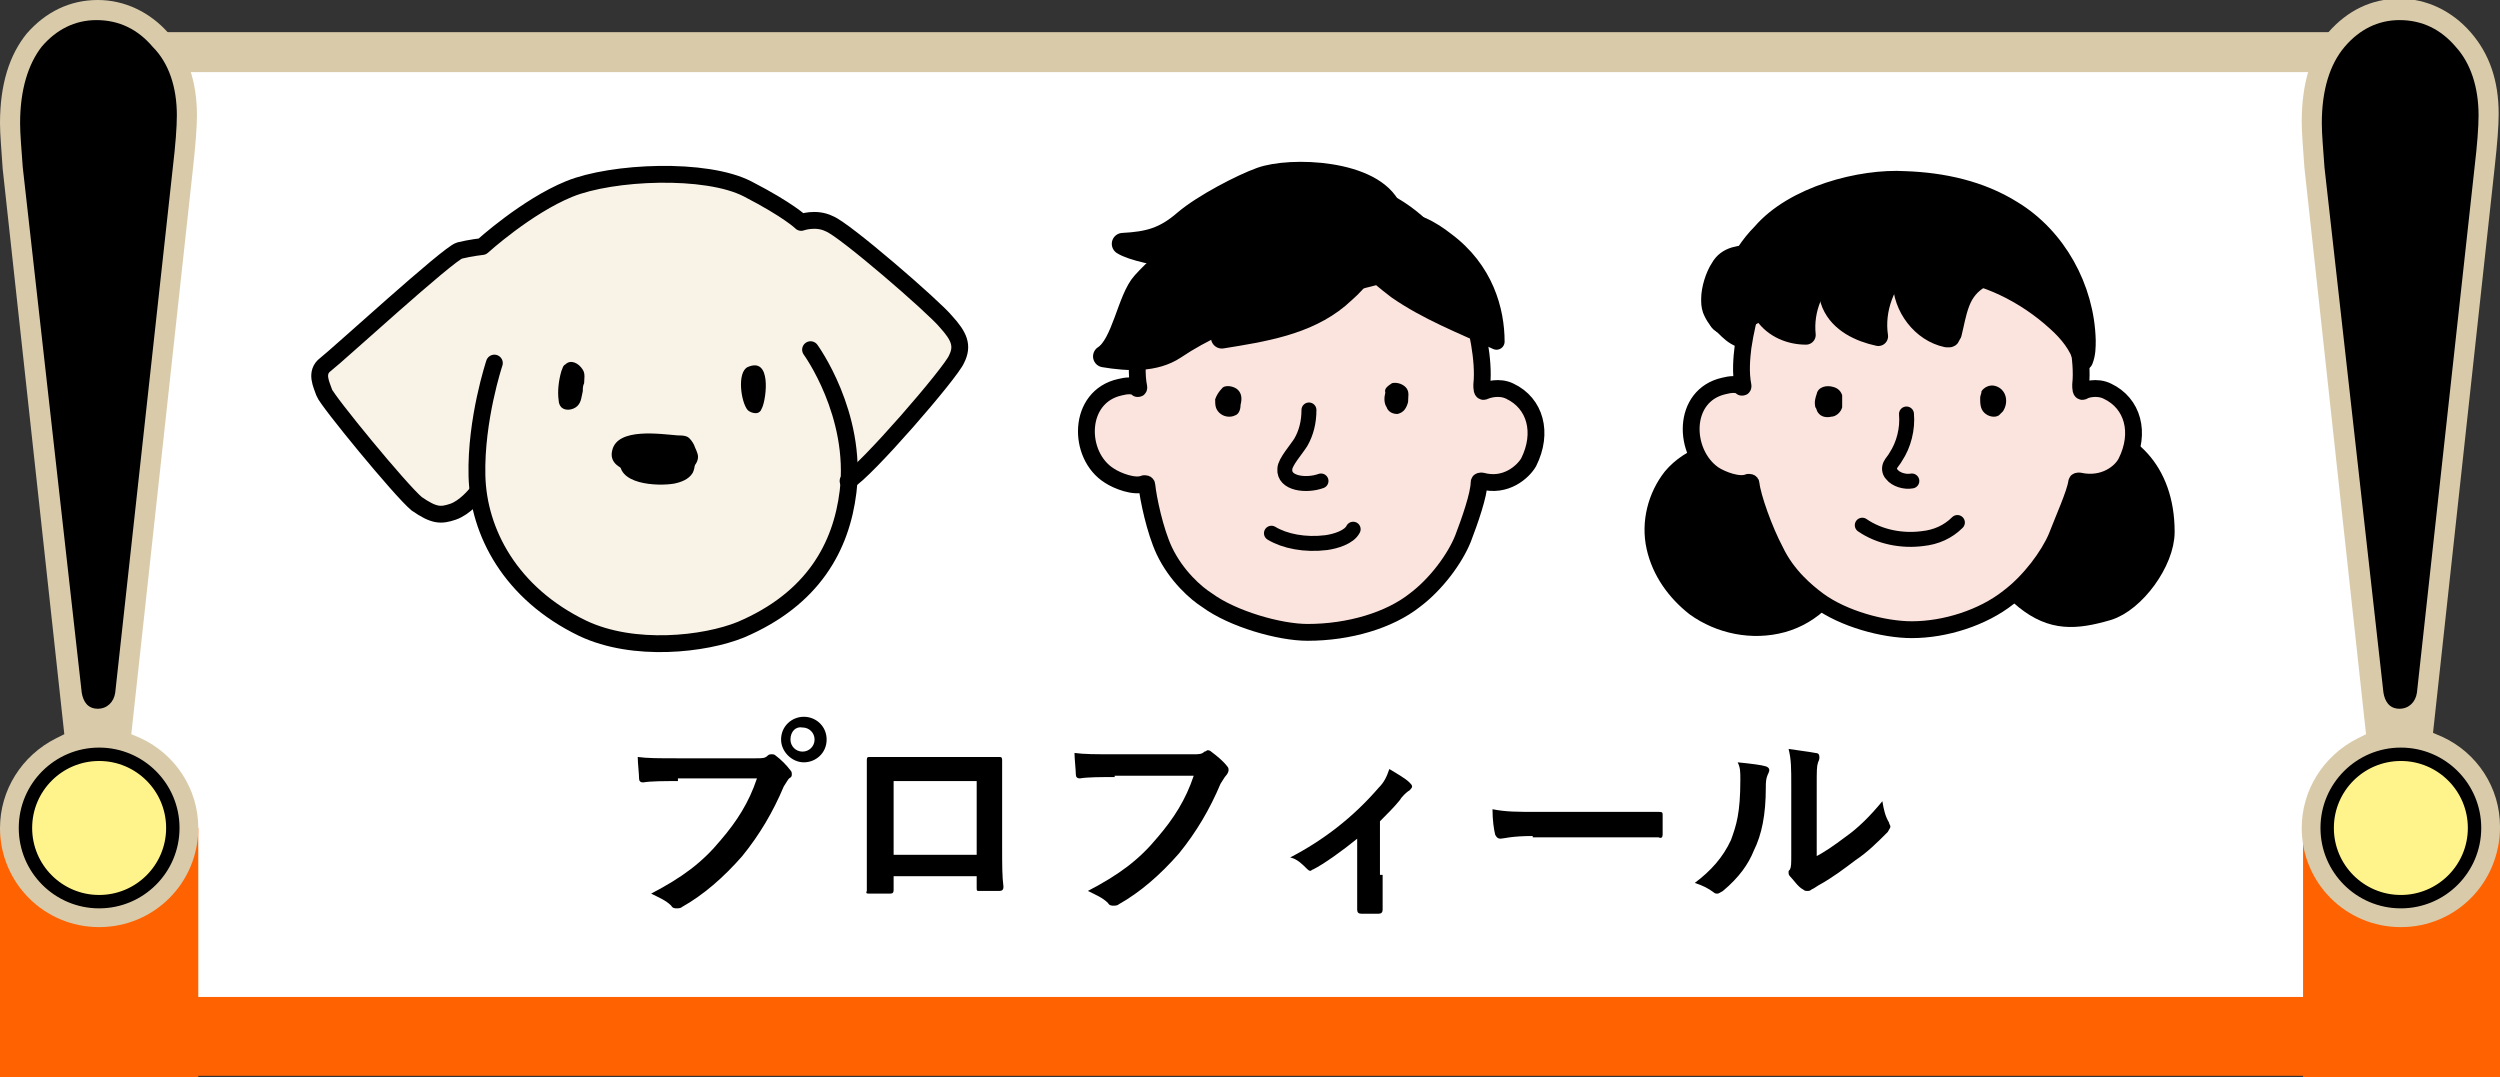 <?xml version="1.0" encoding="utf-8"?>
<!-- Generator: Adobe Illustrator 28.1.0, SVG Export Plug-In . SVG Version: 6.00 Build 0)  -->
<svg version="1.1" id="レイヤー_1" xmlns="http://www.w3.org/2000/svg" xmlns:xlink="http://www.w3.org/1999/xlink" x="0px"
	 y="0px" width="186.6px" height="80.4px" viewBox="0 0 186.6 80.4" style="enable-background:new 0 0 186.6 80.4;"
	 xml:space="preserve">
<rect x="0" y="0" width="186.6" height="80.4" fill="#333333" stroke="none"/>
<style type="text/css">
	.st0{fill:#D9CBAA;}
	.st1{fill:#FF6200;}
	.st2{fill:#FFFFFF;}
	.st3{fill:#FFF48C;stroke:#000000;stroke-linecap:round;stroke-linejoin:round;stroke-miterlimit:10;}
	.st4{fill:#FBE4DE;stroke:#000000;stroke-width:1.256;stroke-linecap:round;stroke-linejoin:round;stroke-miterlimit:10;}
	.st5{fill:none;stroke:#000000;stroke-width:1.116;stroke-linecap:round;stroke-linejoin:round;stroke-miterlimit:10;}
	.st6{stroke:#000000;stroke-width:1.631;stroke-linecap:round;stroke-linejoin:round;stroke-miterlimit:10;}
	.st7{stroke:#000000;stroke-width:1.208;stroke-linecap:round;stroke-linejoin:round;stroke-miterlimit:10;}
	.st8{stroke:#000000;stroke-width:1.45;stroke-linecap:round;stroke-linejoin:round;stroke-miterlimit:10;}
	.st9{fill:#F9F2E7;}
	.st10{fill:none;stroke:#000000;stroke-width:1.256;stroke-linecap:round;stroke-linejoin:round;stroke-miterlimit:10;}
</style>
<g>
	<rect x="7.3" y="2.4" class="st0" width="172" height="9.5"/>
	<rect x="7.3" y="71.6" class="st1" width="172" height="8.7"/>
	<rect x="7.3" y="5.4" class="st2" width="172" height="69"/>
	<rect x="7.3" y="5.4" class="st2" width="172" height="69"/>
	<g>
		<rect y="61.8" class="st1" width="14.8" height="18.6"/>
		<path class="st0" d="M7.4,69.2c-4.1,0-7.4-3.3-7.4-7.4c0-2.8,1.6-5.4,4.2-6.7l0.6-0.3L0.2,12.6C0.1,11.1,0,10,0,9.2
			c0-2.9,0.7-5.1,2-6.7C3.4,0.9,5.2,0,7.3,0c2,0,3.9,0.9,5.3,2.5C14,4,14.7,6.1,14.7,8.6c0,0.9-0.1,2.2-0.3,4L9.8,54.8l0.7,0.3
			c2.6,1.2,4.3,3.8,4.3,6.7C14.8,65.9,11.5,69.2,7.4,69.2z"/>
	</g>
	<g>
		<rect x="171.9" y="61.8" class="st1" width="14.8" height="18.6"/>
		<path class="st0" d="M179.2,69.2c-4.1,0-7.4-3.3-7.4-7.4c0-2.8,1.6-5.4,4.2-6.7l0.6-0.3l-4.6-42.3c-0.1-1.4-0.2-2.6-0.2-3.4
			c0-2.9,0.7-5.1,2-6.7c1.4-1.6,3.2-2.5,5.3-2.5c2,0,3.9,0.9,5.3,2.5c1.4,1.6,2.1,3.6,2.1,6.1c0,0.9-0.1,2.2-0.3,4l-4.6,42.2
			l0.7,0.3c2.6,1.2,4.3,3.8,4.3,6.7C186.6,65.9,183.3,69.2,179.2,69.2z"/>
	</g>
	<g>
		<path d="M11.4,3.5c-1.1-1.3-2.5-2-4.2-2c-1.6,0-3,0.7-4.1,2C2.1,4.8,1.5,6.7,1.5,9.2c0,0.8,0.1,1.9,0.2,3.3l4.4,39.2c0,0,0,0,0,0
			c0.1,0.6,0.4,1.2,1.2,1.2c0.7,0,1.2-0.5,1.3-1.2l4.3-39.2c0.2-1.7,0.3-3,0.3-3.9C13.2,6.5,12.6,4.7,11.4,3.5z"/>
		<circle class="st3" cx="7.4" cy="61.8" r="5.5"/>
	</g>
	<g>
		<path d="M183.3,3.5c-1.1-1.3-2.5-2-4.2-2c-1.6,0-3,0.7-4.1,2c-1.1,1.3-1.7,3.2-1.7,5.7c0,0.8,0.1,1.9,0.2,3.3l4.4,39.2
			c0,0,0,0,0,0c0.1,0.6,0.4,1.2,1.2,1.2c0.7,0,1.2-0.5,1.3-1.2l4.3-39.2c0.2-1.7,0.3-3,0.3-3.9C185,6.5,184.4,4.7,183.3,3.5z"/>
		<circle class="st3" cx="179.2" cy="61.8" r="5.5"/>
	</g>
</g>
<g>
	<path class="st4" d="M105.6,44.8c1.6-1.2,3-3.1,3.6-4.6c0.5-1.3,1.2-3.3,1.2-4.2c0-0.1,0.1-0.1,0.2-0.1c1.8,0.5,3.1-0.7,3.5-1.4
		c1.1-2.2,0.5-4.4-1.4-5.3c-0.8-0.4-1.7-0.1-1.9,0c-0.2,0.1-0.2-0.2-0.2-0.5c0.2-1.8-0.4-4.5-0.8-5.6c-1.8-5.5-5.8-9.7-13.2-9.4
		c-2.1,0.1-3.7,0.6-6,2c-2.9,1.7-4.9,5.7-5.6,10.3c-0.1,0.8-0.2,1.9,0,2.9c0,0.1,0,0.1-0.1,0.1c-0.3-0.3-0.9-0.2-1.3-0.1
		c-3.2,0.7-3.2,5.1-0.8,6.6c0.6,0.4,1.9,0.9,2.6,0.6c0.1,0,0.2,0,0.2,0.1c0.1,1,0.6,3.4,1.3,4.9c0.9,1.9,2.4,3.2,3.2,3.7
		c1.9,1.4,5.4,2.4,7.5,2.4C100.7,47.2,103.7,46.3,105.6,44.8z"/>
	<path class="st5" d="M98.6,35.9c-1.1,0.4-2.8,0.2-2.7-0.9c0-0.5,0.9-1.5,1.2-2c0.4-0.7,0.6-1.5,0.6-2.4"/>
	<path class="st5" d="M94.9,39.8c1,0.6,2.5,0.9,4.1,0.7c0.7-0.1,1.7-0.4,2-1"/>
	<path d="M91.2,29c0.2-0.3,0.9-0.2,1.2,0.1c0.3,0.3,0.3,0.7,0.2,1.1c0,0.3-0.1,0.7-0.4,0.8c-0.4,0.2-0.9,0.1-1.2-0.2
		c-0.3-0.3-0.3-0.6-0.3-1C90.8,29.5,91,29.2,91.2,29z"/>
	<path d="M103.9,28.6c0.4-0.1,0.9,0.1,1.1,0.4s0.1,0.6,0.1,1c-0.1,0.4-0.3,0.8-0.8,0.9c-0.4,0-0.7-0.2-0.8-0.5
		c-0.2-0.3-0.2-0.7-0.1-1.1C103.3,29,103.6,28.8,103.9,28.6z"/>
	<path class="st6" d="M99.7,19.4c-2.1,0.8-4.5,1-6.8,0.6c-1.6-0.3-7.7-0.9-9.1-1.8c1.9-0.1,3.1-0.4,4.6-1.7c1.4-1.2,4.3-2.7,5.7-3.2
		c2.2-0.8,8.4-0.6,9.7,2.3C103.8,15.7,100.5,19.1,99.7,19.4z"/>
	<path class="st6" d="M101.2,16.4c-1.2,0.4-3.4-0.6-4.9-0.5c-2.5,0-7.3,1.1-11,5.2c-1.1,1.2-1.5,4.6-2.9,5.5
		c1.8,0.3,3.8,0.4,5.3-0.6c4-2.7,9.6-4.2,14.8-5.5c1.1-0.3,2.4-2.5,1.2-3.5c-0.7-0.7-3.8-1.1-4.3-0.3L101.2,16.4z"/>
	<path class="st7" d="M100.5,17.6c0.9,0.1,1.8-1,3.1-1.2c1.9-0.2,3.4,0.8,4.3,1.5c3,2.2,3.8,5.3,3.8,7.6c-2.6-1.2-5.2-2.2-7.5-3.8
		c-0.9-0.7-1.7-1.3-2.3-2.2c-0.4-0.6-0.4-1.2-0.9-1.7L100.5,17.6z"/>
	<path class="st6" d="M99.9,22.2c-2.4,2-5.6,2.5-8.7,3c0.9-0.8,1.8-1.6,2.7-2.5c0.8-0.7,1.5-1.4,2.4-2c1.5-0.9,3.2-1.3,4.9-1.1
		c0.1,0,0.2,0,0.2,0.1C102.2,20.4,100.3,21.8,99.9,22.2z"/>
</g>
<g>
	<path class="st6" d="M124.9,35.7c-1.1,1.4-1.6,3.3-1.2,5.1c0.4,1.8,1.5,3.3,2.9,4.4c1.8,1.3,4.2,1.8,6.4,1.2c2.2-0.6,4-2.4,4.5-4.6
		c0.2-0.9,0.2-1.8,0.2-2.7c0-0.7-0.1-1.4-0.3-2c-0.2-0.5-0.5-0.9-0.8-1.3C133.9,32.8,127.5,32.6,124.9,35.7z"/>
	<path class="st6" d="M161.5,39.7c0,2.2-2.2,5.2-4.2,5.8c-2.4,0.7-4.1,0.8-6.1-0.8c-2-1.6-3.1-4.2-2.6-6.7
		C150.1,30.1,161.5,30.4,161.5,39.7z"/>
	<path class="st4" d="M149.9,44.6c1.6-1.2,3-3.1,3.6-4.5c0.5-1.3,1.4-3.3,1.5-4.1c0-0.1,0.1-0.1,0.2-0.1c1.8,0.4,3.1-0.6,3.5-1.4
		c1.1-2.2,0.5-4.4-1.4-5.3c-0.8-0.4-1.7-0.1-1.8,0c-0.2,0.1-0.2-0.2-0.2-0.5c0.2-1.8-0.4-4.4-0.8-5.6c-1.8-5.5-5.7-9.6-13-9.3
		c-2.1,0.1-3.7,0.6-5.9,1.9c-2.9,1.7-4.8,5.6-5.5,10.2c-0.1,0.8-0.2,1.9,0,2.9c0,0.1,0,0.1-0.1,0.1c-0.3-0.3-0.9-0.2-1.3-0.1
		c-3.2,0.7-3.1,5-0.8,6.6c0.6,0.4,1.9,0.9,2.6,0.6c0.1,0,0.2,0,0.2,0.1c0.1,1,1,3.5,1.8,5c0.9,1.9,2.4,3.1,3.2,3.7
		c1.9,1.4,4.9,2.2,7,2.2C145.2,47,148,46.1,149.9,44.6z"/>
	<path class="st5" d="M142.3,30.9c0.1,1.1-0.2,2.3-0.8,3.2c-0.1,0.2-0.3,0.4-0.4,0.6c-0.1,0.2-0.1,0.5,0.1,0.7
		c0.3,0.4,1,0.6,1.5,0.5"/>
	<path d="M135.6,29.4c-0.1,0.3-0.2,0.6-0.1,1c0.1,0.1,0.1,0.3,0.2,0.4c0.2,0.3,0.6,0.4,1,0.3c0.3,0,0.7-0.3,0.8-0.7
		c0-0.2,0-0.3,0-0.5c0-0.1,0-0.3,0-0.4c-0.1-0.3-0.3-0.5-0.6-0.6C136.3,28.7,135.7,28.9,135.6,29.4z"/>
	<path d="M148.1,30.8c-0.3-0.3-0.3-0.7-0.3-1.1c0-0.2,0.1-0.3,0.1-0.5c0.2-0.3,0.6-0.5,1-0.4c0.4,0.1,0.7,0.4,0.8,0.8
		c0.1,0.4,0,0.8-0.2,1.1c-0.1,0.1-0.2,0.2-0.3,0.3C148.9,31.2,148.4,31.1,148.1,30.8z"/>
	<path class="st5" d="M139,39.2c1.3,0.9,3,1.2,4.5,1c1-0.1,1.9-0.5,2.6-1.2"/>
	<path class="st8" d="M131.5,17.4c2.4-2.8,7.4-4.1,10.7-3.9c2.8,0.1,5.6,0.7,8,2.2c3.3,2,5.4,5.8,5.5,9.7c0,0.5,0,1-0.2,1.5
		c-0.3-1.1-1.1-2.1-2-2.9c-2.3-2.1-5.3-3.6-8.4-3.9c-3.2-0.3-6.4,0.6-9.4,1.6c-2.1,0.6-4.3,1.3-6.2,2.6c-0.2,0.2-1.3-0.2-1.2-0.4
		c0.3-1.1,0.6-2.2,1.1-3.3C129.9,19.4,130.6,18.3,131.5,17.4z"/>
	<path class="st8" d="M128.4,20c-0.4,0.6-0.7,1.6-0.7,2.3c0,0.3,0,0.5,0.1,0.8c0.2,0.5,0.5,0.9,0.9,1.2c0.4,0.4,0.7,0.7,1.2,0.9
		c-0.1-1.9,0.7-3.9,2.1-5.2c0.1-0.1,0.2-0.2,0.2-0.3c0-0.1,0-0.2-0.1-0.2c-0.2-0.4-0.7-0.5-1.1-0.5C129.9,19,128.9,19.1,128.4,20z"
		/>
	<path class="st8" d="M131.3,20.1c-0.5,1.1-0.3,2.5,0.4,3.4c0.7,1,1.9,1.5,3.1,1.5c-0.2-1.9,0.6-3.9,2.2-5.1
		c0.2-0.2,0.5-0.4,0.5-0.6c0-0.1-0.1-0.3-0.1-0.4c-0.4-0.5-1-0.6-1.6-0.6C134,18.2,132.1,18.3,131.3,20.1z"/>
	<path class="st8" d="M138.1,18.6c-0.5,0.2-1,0.4-1.3,0.9c-0.2,0.3-0.3,0.7-0.3,1c-0.1,0.7-0.1,1.5,0.2,2.2c0.6,1.4,2.1,2.1,3.5,2.4
		c-0.3-2,0.5-4.1,2-5.5c0.1-0.1,0.2-0.2,0.2-0.4c0-0.1-0.1-0.1-0.1-0.2C141.2,18,139.4,18.2,138.1,18.6z"/>
	<path class="st8" d="M143.9,18.5c-0.7,0.2-1.3,0.5-1.6,1.1c-0.2,0.4-0.3,0.9-0.3,1.4c0,1.9,1.4,3.8,3.3,4.2c0.1,0,0.1,0,0.2,0
		c0.1,0,0.1-0.2,0.2-0.3c0.2-0.8,0.3-1.5,0.6-2.3s0.8-1.4,1.5-1.8c0.1-0.1,0.3-0.1,0.3-0.2c0.1-0.2,0.1-0.5-0.1-0.7
		C147.1,18.5,145.3,18.1,143.9,18.5z"/>
</g>
<g>
	<g>
		<path class="st9" d="M70.7,24c-0.9-1.1-7.6-6.9-8.7-7.3c-1-0.5-2.1-0.1-2.1-0.1s-0.9-0.9-4-2.5c-3.2-1.7-10.1-1.3-13.3,0
			c-3.2,1.3-6.5,4.3-6.5,4.3s-0.9,0.1-1.7,0.3c-0.8,0.2-9.2,7.9-10,8.5c-0.8,0.6-0.3,1.5-0.1,2.1c0.2,0.6,5.7,7.3,6.9,8.3
			c1.3,0.9,1.8,0.9,2.7,0.6c0.7-0.3,1.5-1.1,1.7-1.3c0.5,3.9,2.9,7.9,7.8,10.3c3.8,1.8,9.1,1.2,11.8,0.1c5.4-2.3,7.5-6.2,8-10.3
			c0-0.3,0.1-0.6,0.1-0.9c2.4-2.1,7.7-8.2,8.1-9.1C71.9,25.7,71.6,25.1,70.7,24z"/>
		<g>
			<path class="st10" d="M36.9,27.1c0,0-1.4,4.2-1.3,8.4s2.5,8.8,7.9,11.4c3.8,1.8,9.1,1.2,11.8,0.1c5.4-2.3,7.5-6.2,8-10.3
				c0.7-5.8-2.8-10.6-2.8-10.6"/>
			<path class="st10" d="M63.3,35.9c1.3-0.7,7.7-8.1,8.1-9.1c0.5-1,0.2-1.7-0.8-2.8c-0.9-1.1-7.6-6.9-8.7-7.3
				c-1-0.5-2.1-0.1-2.1-0.1s-0.9-0.9-4-2.5s-10.1-1.3-13.3,0s-6.5,4.3-6.5,4.3s-0.9,0.1-1.7,0.3c-0.8,0.2-9.2,7.9-10,8.5
				s-0.3,1.5-0.1,2.1c0.2,0.6,5.7,7.3,6.9,8.3c1.3,0.9,1.8,0.9,2.7,0.6c0.9-0.3,1.7-1.3,1.7-1.3"/>
		</g>
		<path d="M42.2,27.2c-0.2,0.1-0.2,0.3-0.3,0.5c-0.2,0.7-0.3,1.5-0.2,2.2c0,0.2,0.1,0.4,0.2,0.5c0.3,0.3,0.9,0.2,1.2-0.1
			c0.3-0.3,0.3-0.7,0.4-1.1c0-0.2,0-0.4,0.1-0.6c0-0.3,0.1-0.7-0.1-1C43.2,27.1,42.6,26.8,42.2,27.2z"/>
		<path d="M55.8,30.6c0.2,0.2,0.6,0.3,0.8,0.2c0.2-0.1,0.2-0.2,0.3-0.4c0.3-0.7,0.7-3.8-1.1-3C55,27.8,55.3,30,55.8,30.6z"/>
		<g>
			<path d="M50.6,32.5c0.2,0,0.5,0,0.7,0.1c0.2,0.1,0.4,0.4,0.5,0.6c0.1,0.3,0.3,0.6,0.3,0.9c0,0.4-0.3,0.8-0.7,1
				c-0.4,0.2-0.8,0.3-1.3,0.3c-1.1,0.1-4.9,0.1-4.4-1.8C46.1,31.9,49.3,32.4,50.6,32.5z"/>
			<path d="M50.3,36.1c0.5-0.1,1.1-0.3,1.4-0.8c0.2-0.4,0.2-0.9,0.1-1.3c0-0.2-0.1-0.4-0.2-0.6c-0.1-0.2-0.4-0.3-0.6-0.3
				c-1.2-0.3-4.3-0.8-4.7,1.1C45.9,36.2,49.1,36.3,50.3,36.1z"/>
		</g>
	</g>
</g>
<g>
	<g>
		<path d="M50.6,58.3c-1,0-2,0-2.6,0.1c-0.2,0-0.3-0.1-0.3-0.3c0-0.3-0.1-1.2-0.1-1.6c0.7,0.1,1.6,0.1,3.1,0.1h5.7
			c0.5,0,0.7,0,0.9-0.2c0.1-0.1,0.2-0.1,0.3-0.1c0.1,0,0.2,0,0.3,0.1c0.4,0.3,0.8,0.7,1.1,1.1c0.1,0.1,0.1,0.2,0.1,0.3
			c0,0.1,0,0.2-0.2,0.3c-0.1,0.1-0.2,0.3-0.4,0.6c-0.8,1.9-1.8,3.6-3.1,5.2c-1.4,1.6-2.9,2.9-4.5,3.8c-0.1,0.1-0.3,0.1-0.4,0.1
			c-0.1,0-0.3,0-0.4-0.2c-0.4-0.4-0.9-0.6-1.5-0.9c2.3-1.2,3.8-2.3,5.2-4c1.2-1.4,2.1-2.8,2.7-4.6H50.6z M61.7,55.2
			c0,1-0.8,1.7-1.7,1.7s-1.7-0.8-1.7-1.7c0-1,0.8-1.7,1.7-1.7S61.7,54.2,61.7,55.2z M59,55.2c0,0.5,0.4,0.9,0.9,0.9
			c0.5,0,0.9-0.4,0.9-0.9s-0.4-0.9-0.9-0.9C59.4,54.2,59,54.6,59,55.2z"/>
		<path d="M66.7,65.5v0.9c0,0.3-0.1,0.3-0.4,0.3c-0.4,0-0.9,0-1.3,0c-0.3,0-0.4,0-0.3-0.2c0-0.8,0-2,0-3.2v-3.9c0-0.9,0-1.7,0-2.7
			c0-0.2,0.1-0.2,0.2-0.2c0.8,0,1.8,0,2.9,0h3.8c1,0,2.3,0,3,0c0.2,0,0.2,0.1,0.2,0.3c0,0.8,0,1.6,0,2.6v3.8c0,1.4,0,2.2,0.1,3
			c0,0.2-0.1,0.3-0.3,0.3c-0.5,0-1,0-1.5,0c-0.2,0-0.2,0-0.2-0.3v-0.8H66.7z M72.9,58.3h-6.2v5.5h6.2V58.3z"/>
		<path d="M83.2,58c-1,0-2,0-2.6,0.1c-0.2,0-0.3-0.1-0.3-0.3c0-0.3-0.1-1.2-0.1-1.6c0.7,0.1,1.6,0.1,3.1,0.1h5.7
			c0.5,0,0.7,0,0.9-0.2c0.1,0,0.2-0.1,0.2-0.1c0.1,0,0.2,0,0.3,0.1c0.4,0.3,0.9,0.7,1.2,1.1c0.1,0.1,0.1,0.2,0.1,0.3
			c0,0.1-0.1,0.3-0.2,0.4c-0.1,0.1-0.2,0.3-0.4,0.6c-0.8,1.9-1.8,3.6-3.1,5.2c-1.4,1.6-2.9,2.9-4.5,3.8c-0.1,0.1-0.3,0.1-0.4,0.1
			c-0.1,0-0.3,0-0.4-0.2c-0.4-0.4-0.9-0.6-1.5-0.9c2.3-1.2,3.8-2.3,5.2-4c1.2-1.4,2.1-2.8,2.7-4.6H83.2z"/>
		<path d="M103.2,65.3c0,0.8,0,1.8,0,2.6c0,0.2-0.1,0.3-0.3,0.3c-0.4,0-0.9,0-1.3,0c-0.2,0-0.3-0.1-0.3-0.3c0-0.9,0-1.7,0-2.6v-2.7
			c-1.1,0.9-2.5,1.9-3.3,2.3c-0.1,0-0.1,0.1-0.2,0.1c-0.1,0-0.2-0.1-0.3-0.2c-0.3-0.3-0.7-0.7-1.2-0.8c2.5-1.3,4.7-3,6.6-5.2
			c0.4-0.4,0.6-0.8,0.8-1.4c0.5,0.3,1.2,0.7,1.5,1c0.1,0.1,0.2,0.2,0.2,0.3c0,0.1-0.1,0.2-0.2,0.3c-0.2,0.1-0.6,0.5-0.7,0.7
			c-0.4,0.5-0.9,1-1.5,1.6V65.3z"/>
		<path d="M114.4,62.4c-1.6,0-2.2,0.2-2.4,0.2c-0.2,0-0.3-0.1-0.4-0.3c-0.1-0.4-0.2-1.1-0.2-1.9c1,0.2,1.8,0.2,3.5,0.2h5.2
			c1.2,0,2.4,0,3.7,0c0.2,0,0.3,0,0.3,0.2c0,0.5,0,1,0,1.5c0,0.2-0.1,0.3-0.3,0.2c-1.2,0-2.4,0-3.6,0H114.4z"/>
		<path d="M131.8,57.2c0.3,0.1,0.3,0.3,0.2,0.5c-0.2,0.4-0.2,0.7-0.2,1.1c0,2-0.3,3.5-0.9,4.7c-0.4,1-1.1,2-2.3,3
			c-0.2,0.1-0.3,0.2-0.4,0.2c-0.1,0-0.2,0-0.3-0.1c-0.4-0.3-0.8-0.5-1.4-0.7c1.2-0.9,2.1-1.9,2.7-3.2c0.4-1.1,0.7-2,0.7-4.5
			c0-0.6,0-0.9-0.2-1.3C130.7,57,131.5,57.1,131.8,57.2z M135.4,64c0.8-0.4,1.5-0.9,2.3-1.5c1-0.7,1.9-1.6,2.8-2.7
			c0.1,0.6,0.2,1.1,0.5,1.6c0,0.1,0.1,0.2,0.1,0.3c0,0.1-0.1,0.2-0.2,0.4c-0.8,0.8-1.5,1.5-2.4,2.1c-0.8,0.6-1.7,1.3-2.8,1.9
			c-0.3,0.2-0.3,0.2-0.5,0.3c-0.1,0.1-0.2,0.1-0.3,0.1c-0.1,0-0.2,0-0.3-0.1c-0.4-0.2-0.7-0.7-1-1c-0.1-0.1-0.1-0.2-0.1-0.3
			c0-0.1,0-0.1,0.1-0.2c0.1-0.2,0.1-0.4,0.1-1.2v-5c0-1.4,0-2-0.2-2.8c0.6,0.1,1.5,0.2,2,0.3c0.2,0,0.3,0.1,0.3,0.3
			c0,0.1,0,0.2-0.1,0.4c-0.1,0.3-0.1,0.6-0.1,1.8V64z"/>
	</g>
</g>
</svg>
